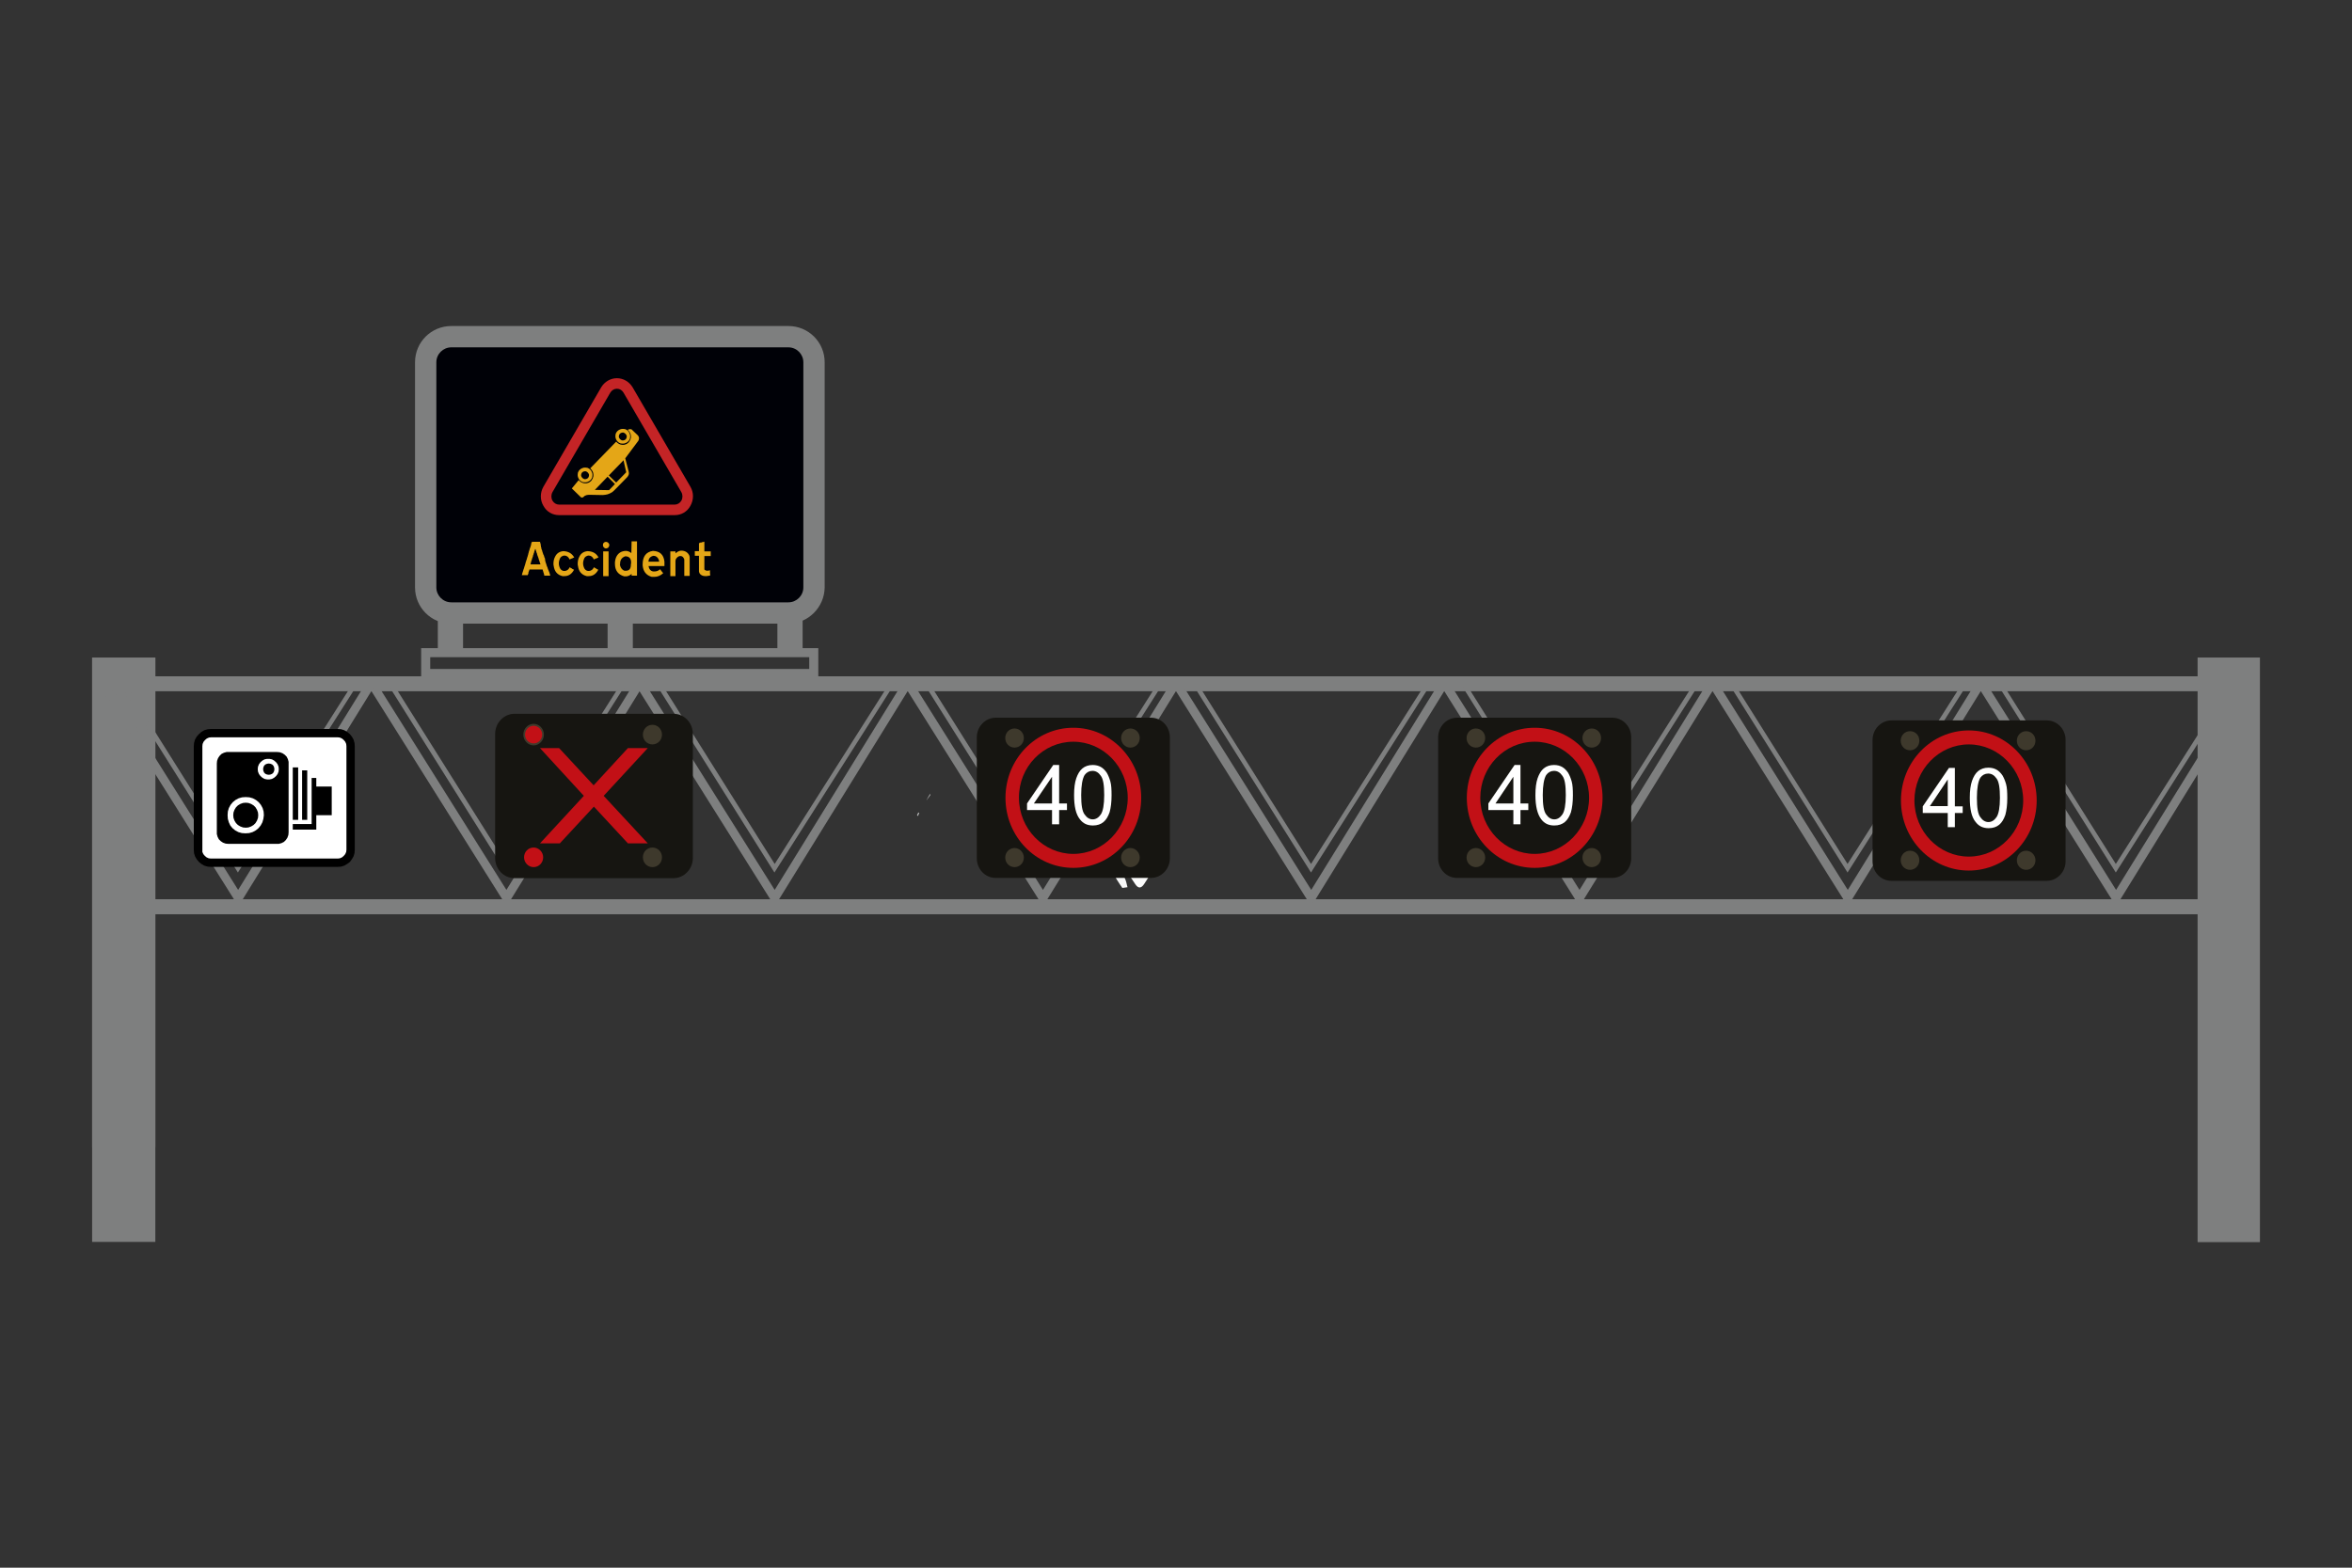 <?xml version="1.0" encoding="utf-8"?>
<!-- Generator: Adobe Illustrator 26.0.2, SVG Export Plug-In . SVG Version: 6.00 Build 0)  -->
<svg version="1.1" id="Layer_1" xmlns="http://www.w3.org/2000/svg" xmlns:xlink="http://www.w3.org/1999/xlink" x="0px" y="0px"
	 viewBox="0 0 960 640" style="enable-background:new 0 0 960 640;" xml:space="preserve">
<rect x="0" y="0" width="960" height="640" fill="#333333" stroke="none"/>
<style type="text/css">
	.st0{fill:#7E7F7F;}
	.st1{fill:#000107;}
	.st2{clip-path:url(#SVGID_00000175311008232558163230000017809265116324037775_);}
	.st3{clip-path:url(#SVGID_00000098219747353765965600000004649781890840090519_);}
	.st4{clip-path:url(#SVGID_00000124162381766715454900000002990476025278221212_);}
	.st5{clip-path:url(#SVGID_00000155868356457254172330000011306320999299345063_);}
	.st6{fill:#FCFCFC;}
	.st7{fill:#F7F7F7;}
	.st8{fill:#C5C6C6;}
	.st9{fill:#161511;}
	.st10{fill:#3E392C;}
	.st11{fill:#C21016;}
	.st12{fill:#FFFFFF;}
	.st13{fill:#3F3A2C;}
	.st14{fill:#E4A617;}
	.st15{fill-rule:evenodd;clip-rule:evenodd;}
	.st16{fill-rule:evenodd;clip-rule:evenodd;fill:#FFFFFF;}
	.st17{fill:#C42426;}
	.st18{fill-rule:evenodd;clip-rule:evenodd;fill:#E4A617;}
</style>
<g>
	<g>
		<g>
			<path class="st0" d="M863.7,370l-58.5-93.1l115.4,1L863.7,370z M811.7,280.5l52,82.8l50.6-81.9L811.7,280.5z"/>
		</g>
		<g>
			<path class="st0" d="M863.6,356.2l-48.4-77l97.5-0.2L863.6,356.2z M818.6,281.1l45,71.6l45.6-71.8L818.6,281.1z"/>
		</g>
	</g>
	<g>
		<path class="st1" d="M321.7,137.4H184.2c-5.7,0-10.4,4.7-10.4,10.4v91.9c0,5.7,4.7,10.4,10.4,10.4h137.6c5.7,0,10.4-4.7,10.4-10.4
			v-91.9C332.1,142.1,327.5,137.4,321.7,137.4z"/>
		<path class="st0" d="M321.7,254.6H184.2c-8.2,0-14.8-6.6-14.8-14.8v-91.9c0-8.2,6.6-14.8,14.8-14.8h137.6
			c8.2,0,14.8,6.6,14.8,14.8v91.9C336.5,247.9,329.9,254.6,321.7,254.6z M184.2,141.8c-3.3,0-6.1,2.7-6.1,6.1v91.9
			c0,3.3,2.7,6.1,6.1,6.1h137.6c3.3,0,6.1-2.7,6.1-6.1v-91.9c0-3.3-2.7-6.1-6.1-6.1H184.2z"/>
	</g>
	<g>
		<g>
			<rect id="SVGID_1_" x="897" y="268.5" class="st0" width="25.4" height="238.5"/>
		</g>
		<g>
			<defs>
				<rect id="SVGID_00000125560754104715708500000016147122990058389160_" x="897" y="268.5" width="25.4" height="238.5"/>
			</defs>
			<clipPath id="SVGID_00000075845925640818909810000010755993750079463812_">
				<use xlink:href="#SVGID_00000125560754104715708500000016147122990058389160_"  style="overflow:visible;"/>
			</clipPath>
			<g style="clip-path:url(#SVGID_00000075845925640818909810000010755993750079463812_);">
				<rect x="897" y="268.5" class="st0" width="25.4" height="284.6"/>
			</g>
		</g>
	</g>
	<g>
		<g>
			
				<rect id="SVGID_00000139281311546046347670000009419708311667700400_" x="37.6" y="268.5" class="st0" width="25.8" height="238.5"/>
		</g>
		<g>
			<defs>
				<rect id="SVGID_00000161627669691563458330000012326410998893525435_" x="37.6" y="268.5" width="25.8" height="238.5"/>
			</defs>
			<clipPath id="SVGID_00000047023862427427182960000018124669704965425838_">
				<use xlink:href="#SVGID_00000161627669691563458330000012326410998893525435_"  style="overflow:visible;"/>
			</clipPath>
			<g style="clip-path:url(#SVGID_00000047023862427427182960000018124669704965425838_);">
				<rect x="37.6" y="268.5" class="st0" width="25.8" height="199.8"/>
			</g>
		</g>
	</g>
	<g>
		<g>
			
				<rect id="SVGID_00000154407433626883756800000001181856683546954687_" x="40.8" y="276.1" class="st0" width="880.9" height="6"/>
		</g>
		<g>
			<defs>
				<rect id="SVGID_00000049908142367889125490000010426838353709564850_" x="40.8" y="276.1" width="880.9" height="6"/>
			</defs>
			<clipPath id="SVGID_00000028322859744059408850000008779750765382513065_">
				<use xlink:href="#SVGID_00000049908142367889125490000010426838353709564850_"  style="overflow:visible;"/>
			</clipPath>
			<g style="clip-path:url(#SVGID_00000028322859744059408850000008779750765382513065_);">
				<rect x="40.8" y="276.1" class="st0" width="880.9" height="6"/>
			</g>
		</g>
	</g>
	<g>
		<g>
			
				<rect id="SVGID_00000019675697598291421260000017881566440707734948_" x="38.5" y="367.1" class="st0" width="882.3" height="6.1"/>
		</g>
		<g>
			<defs>
				<rect id="SVGID_00000060724171465191431210000004967125119110347159_" x="38.5" y="367.1" width="882.3" height="6.1"/>
			</defs>
			<clipPath id="SVGID_00000100365249970078015810000013007220910238391223_">
				<use xlink:href="#SVGID_00000060724171465191431210000004967125119110347159_"  style="overflow:visible;"/>
			</clipPath>
			<g style="clip-path:url(#SVGID_00000100365249970078015810000013007220910238391223_);">
				<rect x="38.5" y="367.1" class="st0" width="882.3" height="6.1"/>
			</g>
		</g>
	</g>
	<g>
		<g>
			<path class="st0" d="M316.2,370l-58.5-93.1l115.4,1L316.2,370z M264.2,280.5l52,82.8l50.6-81.9L264.2,280.5z"/>
		</g>
		<g>
			<path class="st0" d="M316.1,356.2l-48.4-77l97.5-0.2L316.1,356.2z M271.2,281.1l45,71.6l45.6-71.8L271.2,281.1z"/>
		</g>
	</g>
	<g>
		<g>
			<path class="st0" d="M425.7,370l-58.5-93.1l115.4,1L425.7,370z M373.7,280.5l52,82.8l50.6-81.9L373.7,280.5z"/>
		</g>
		<g>
			<path class="st0" d="M425.6,356.2l-48.4-77l97.5-0.2L425.6,356.2z M380.7,281.1l45,71.6l45.6-71.8L380.7,281.1z"/>
		</g>
	</g>
	<g>
		<g>
			<path class="st0" d="M535.2,370l-58.5-93.1l115.4,1L535.2,370z M483.2,280.5l52,82.8l50.6-81.9L483.2,280.5z"/>
		</g>
		<g>
			<path class="st0" d="M535.1,356.2l-48.4-77l97.5-0.2L535.1,356.2z M490.1,281.1l45,71.6l45.6-71.8L490.1,281.1z"/>
		</g>
	</g>
	<g>
		<g>
			<path class="st0" d="M644.7,370l-58.5-93.1l115.4,1L644.7,370z M592.7,280.5l52,82.8l50.6-81.9L592.7,280.5z"/>
		</g>
		<g>
			<path class="st0" d="M644.6,356.2l-48.4-77l97.5-0.2L644.6,356.2z M599.6,281.1l45,71.6l45.6-71.8L599.6,281.1z"/>
		</g>
	</g>
	<g>
		<g>
			<path class="st0" d="M754.2,370l-58.5-93.1l115.4,1L754.2,370z M702.2,280.5l52,82.8l50.6-81.9L702.2,280.5z"/>
		</g>
		<g>
			<path class="st0" d="M754.1,356.2l-48.4-77l97.5-0.2L754.1,356.2z M709.1,281.1l45,71.6l45.6-71.8L709.1,281.1z"/>
		</g>
	</g>
	<g>
		<g>
			<path class="st0" d="M206.8,370l-58.5-93.1l115.4,1L206.8,370z M154.7,280.5l52,82.8l50.6-81.9L154.7,280.5z"/>
		</g>
		<g>
			<path class="st0" d="M206.6,356.2l-48.4-77l97.5-0.2L206.6,356.2z M161.7,281.1l45,71.6l45.6-71.8L161.7,281.1z"/>
		</g>
	</g>
	<g>
		<path class="st6" d="M469.8,356.5c-0.9,1.5-1.9,3-2.8,4.4c-1.2,1.8-2.4,1.9-3.6,0.1c-1.2-1.7-2.3-3.5-3.5-5.4
			c0.8-0.4,1.3-0.7,1.8-1c2.1-0.1,4.1-0.2,6.2-0.3C469.6,354.3,469.7,354.5,469.8,356.5"/>
	</g>
	<g>
		<path class="st7" d="M458.1,362.5c-1.5-2.3-3.4-4.5-3.7-7.4c0.7,0,1.4,0,2,0c2.4,1.7,3.2,4.2,3.8,7.1
			C459.3,362.3,458.7,362.4,458.1,362.5"/>
	</g>
	<g>
		<path class="st8" d="M379.7,324.6c-0.5,0.7-1.1,1.5-1.6,2.2c0.5-0.9,1-1.9,1.6-2.8L379.7,324.6"/>
	</g>
	<g>
		<path class="st8" d="M374.3,332.9c0.2-0.4,0.3-0.8,0.5-1.2l0.4,0.2c-0.2,0.4-0.3,0.8-0.5,1.2L374.3,332.9"/>
	</g>
	<g>
		<g>
			<path class="st9" d="M477.5,350.4c0,4.4-3.5,8-7.7,8h-63.4c-4.3,0-7.7-3.6-7.7-8V301c0-4.4,3.5-8,7.7-8h63.4c4.3,0,7.7,3.6,7.7,8
				V350.4z"/>
		</g>
		<g>
			<path class="st10" d="M417.9,301.3c0,2.2-1.7,3.9-3.8,3.9s-3.8-1.7-3.8-3.9c0-2.2,1.7-3.9,3.8-3.9
				C416.2,297.4,417.9,299.1,417.9,301.3"/>
		</g>
		<g>
			<path class="st10" d="M465.2,301.3c0,2.2-1.7,3.9-3.8,3.9c-2.1,0-3.8-1.7-3.8-3.9c0-2.2,1.7-3.9,3.8-3.9
				C463.5,297.4,465.2,299.1,465.2,301.3"/>
		</g>
		<g>
			<path class="st10" d="M417.9,350.1c0,2.2-1.7,3.9-3.8,3.9s-3.8-1.7-3.8-3.9c0-2.2,1.7-3.9,3.8-3.9
				C416.2,346.2,417.9,348,417.9,350.1"/>
		</g>
		<g>
			<path class="st10" d="M465.2,350.1c0,2.2-1.7,3.9-3.8,3.9c-2.1,0-3.8-1.7-3.8-3.9c0-2.2,1.7-3.9,3.8-3.9
				C463.5,346.2,465.2,348,465.2,350.1"/>
		</g>
		<g>
			<path class="st11" d="M438.1,297.1c-15.3,0-27.7,12.8-27.7,28.6s12.4,28.6,27.7,28.6c15.3,0,27.7-12.8,27.7-28.6
				S453.3,297.1,438.1,297.1 M438.1,302.8c12.2,0,22.2,10.3,22.2,22.9s-10,22.9-22.2,22.9s-22.2-10.3-22.2-22.9
				C415.8,313.1,425.8,302.8,438.1,302.8"/>
		</g>
		<g>
			<path class="st12" d="M429.4,336.5v-5.8h-10.2V328l10.7-15.7h2.4V328h3.2v2.7h-3.2v5.8H429.4z M429.4,328v-10.9L422,328H429.4z"
				/>
			<path class="st12" d="M438.4,324.6c0-2.9,0.3-5.2,0.9-6.9c0.6-1.7,1.4-3.1,2.5-4c1.1-0.9,2.5-1.4,4.2-1.4c1.3,0,2.4,0.3,3.3,0.8
				c0.9,0.5,1.7,1.3,2.4,2.3c0.6,1,1.1,2.2,1.5,3.6c0.4,1.4,0.5,3.3,0.5,5.7c0,2.8-0.3,5.1-0.8,6.9c-0.6,1.7-1.4,3.1-2.5,4
				c-1.1,0.9-2.5,1.4-4.3,1.4c-2.3,0-4-0.8-5.3-2.5C439.1,332.4,438.4,329.1,438.4,324.6z M441.3,324.6c0,4,0.4,6.6,1.4,7.9
				c0.9,1.3,2,2,3.3,2s2.4-0.7,3.3-2c0.9-1.3,1.4-4,1.4-7.9c0-4-0.4-6.6-1.4-7.9c-0.9-1.3-2-2-3.4-2c-1.3,0-2.4,0.6-3.2,1.7
				C441.8,317.9,441.3,320.6,441.3,324.6z"/>
		</g>
	</g>
	<g>
		<g>
			<path class="st9" d="M665.8,350.4c0,4.4-3.5,8-7.7,8h-63.4c-4.3,0-7.7-3.6-7.7-8V301c0-4.4,3.5-8,7.7-8h63.4c4.3,0,7.7,3.6,7.7,8
				V350.4z"/>
		</g>
		<g>
			<path class="st10" d="M606.2,301.3c0,2.2-1.7,3.9-3.8,3.9s-3.8-1.7-3.8-3.9c0-2.2,1.7-3.9,3.8-3.9S606.2,299.1,606.2,301.3"/>
		</g>
		<g>
			<path class="st10" d="M653.5,301.3c0,2.2-1.7,3.9-3.8,3.9c-2.1,0-3.8-1.7-3.8-3.9c0-2.2,1.7-3.9,3.8-3.9
				C651.8,297.4,653.5,299.1,653.5,301.3"/>
		</g>
		<g>
			<path class="st10" d="M606.2,350.1c0,2.2-1.7,3.9-3.8,3.9s-3.8-1.7-3.8-3.9c0-2.2,1.7-3.9,3.8-3.9S606.2,348,606.2,350.1"/>
		</g>
		<g>
			<path class="st10" d="M653.5,350.1c0,2.2-1.7,3.9-3.8,3.9c-2.1,0-3.8-1.7-3.8-3.9c0-2.2,1.7-3.9,3.8-3.9
				C651.8,346.2,653.5,348,653.5,350.1"/>
		</g>
		<g>
			<path class="st11" d="M626.4,297.1c-15.3,0-27.7,12.8-27.7,28.6s12.4,28.6,27.7,28.6c15.3,0,27.7-12.8,27.7-28.6
				S641.7,297.1,626.4,297.1 M626.4,302.8c12.2,0,22.2,10.3,22.2,22.9s-10,22.9-22.2,22.9c-12.2,0-22.2-10.3-22.2-22.9
				S614.1,302.8,626.4,302.8"/>
		</g>
		<g>
			<path class="st12" d="M617.7,336.5v-5.8h-10.2V328l10.7-15.7h2.4V328h3.2v2.7h-3.2v5.8H617.7z M617.7,328v-10.9l-7.3,10.9H617.7z
				"/>
			<path class="st12" d="M626.7,324.6c0-2.9,0.3-5.2,0.9-6.9c0.6-1.7,1.4-3.1,2.5-4c1.1-0.9,2.5-1.4,4.2-1.4c1.3,0,2.4,0.3,3.3,0.8
				c0.9,0.5,1.7,1.3,2.4,2.3c0.6,1,1.1,2.2,1.5,3.6c0.4,1.4,0.5,3.3,0.5,5.7c0,2.8-0.3,5.1-0.8,6.9c-0.6,1.7-1.4,3.1-2.5,4
				c-1.1,0.9-2.5,1.4-4.3,1.4c-2.3,0-4-0.8-5.3-2.5C627.5,332.4,626.7,329.1,626.7,324.6z M629.7,324.6c0,4,0.4,6.6,1.4,7.9
				c0.9,1.3,2,2,3.3,2s2.4-0.7,3.3-2c0.9-1.3,1.4-4,1.4-7.9c0-4-0.4-6.6-1.4-7.9c-0.9-1.3-2-2-3.4-2c-1.3,0-2.4,0.6-3.2,1.7
				C630.2,317.9,629.7,320.6,629.7,324.6z"/>
		</g>
	</g>
	<g>
		<g>
			<path class="st9" d="M843.1,351.6c0,4.4-3.5,8-7.7,8H772c-4.3,0-7.7-3.6-7.7-8v-49.5c0-4.4,3.5-8,7.7-8h63.4c4.3,0,7.7,3.6,7.7,8
				V351.6z"/>
		</g>
		<g>
			<path class="st10" d="M783.4,302.4c0,2.2-1.7,3.9-3.8,3.9s-3.8-1.7-3.8-3.9c0-2.2,1.7-3.9,3.8-3.9
				C781.8,298.5,783.4,300.2,783.4,302.4"/>
		</g>
		<g>
			<path class="st10" d="M830.8,302.4c0,2.2-1.7,3.9-3.8,3.9c-2.1,0-3.8-1.7-3.8-3.9c0-2.2,1.7-3.9,3.8-3.9
				C829.1,298.5,830.8,300.2,830.8,302.4"/>
		</g>
		<g>
			<path class="st10" d="M783.4,351.2c0,2.2-1.7,3.9-3.8,3.9s-3.8-1.7-3.8-3.9c0-2.2,1.7-3.9,3.8-3.9
				C781.8,347.3,783.4,349.1,783.4,351.2"/>
		</g>
		<g>
			<path class="st10" d="M830.8,351.2c0,2.2-1.7,3.9-3.8,3.9c-2.1,0-3.8-1.7-3.8-3.9c0-2.2,1.7-3.9,3.8-3.9
				C829.1,347.3,830.8,349.1,830.8,351.2"/>
		</g>
		<g>
			<path class="st11" d="M803.6,298.2c-15.3,0-27.7,12.8-27.7,28.6c0,15.8,12.4,28.6,27.7,28.6c15.3,0,27.7-12.8,27.7-28.6
				C831.3,311,818.9,298.2,803.6,298.2 M803.6,303.9c12.2,0,22.2,10.3,22.2,22.9c0,12.6-10,22.9-22.2,22.9
				c-12.2,0-22.2-10.3-22.2-22.9C781.4,314.2,791.4,303.9,803.6,303.9"/>
		</g>
		<g>
			<path class="st12" d="M795,337.7v-5.8h-10.2v-2.7l10.7-15.7h2.4v15.7h3.2v2.7h-3.2v5.8H795z M795,329.1v-10.9l-7.3,10.9H795z"/>
			<path class="st12" d="M804,325.7c0-2.9,0.3-5.2,0.9-6.9s1.4-3.1,2.5-4c1.1-0.9,2.5-1.4,4.2-1.4c1.3,0,2.4,0.3,3.3,0.8
				c0.9,0.5,1.7,1.3,2.4,2.3c0.6,1,1.1,2.2,1.5,3.6c0.4,1.4,0.5,3.3,0.5,5.7c0,2.8-0.3,5.1-0.8,6.9c-0.6,1.7-1.4,3.1-2.5,4
				c-1.1,0.9-2.5,1.4-4.3,1.4c-2.3,0-4-0.8-5.3-2.5C804.7,333.6,804,330.3,804,325.7z M806.9,325.7c0,4,0.4,6.6,1.4,7.9
				c0.9,1.3,2,2,3.3,2s2.4-0.7,3.3-2c0.9-1.3,1.4-4,1.4-7.9c0-4-0.4-6.6-1.4-7.9c-0.9-1.3-2-2-3.4-2c-1.3,0-2.4,0.6-3.2,1.7
				C807.4,319,806.9,321.8,806.9,325.7z"/>
		</g>
	</g>
	<g>
		<g>
			<path class="st13" d="M217.8,354.3c-2.3,0-4.2-2-4.2-4.4s1.9-4.4,4.2-4.4c2.3,0,4.2,2,4.2,4.4S220.1,354.3,217.8,354.3z
				 M217.8,346.3c-1.9,0-3.5,1.6-3.5,3.6s1.6,3.6,3.5,3.6s3.5-1.6,3.5-3.6S219.7,346.3,217.8,346.3z"/>
		</g>
		<g>
			<g>
				<path class="st9" d="M282.8,350.3c0,4.5-3.6,8.2-7.9,8.2h-64.9c-4.4,0-7.9-3.7-7.9-8.2v-50.7c0-4.5,3.6-8.2,7.9-8.2h64.9
					c4.4,0,7.9,3.7,7.9,8.2V350.3z"/>
			</g>
			<g>
				<path class="st11" d="M221.7,299.9c0,2.2-1.7,4-3.9,4c-2.1,0-3.9-1.8-3.9-4c0-2.2,1.7-4,3.9-4
					C219.9,295.9,221.7,297.7,221.7,299.9"/>
			</g>
			<g>
				<path class="st13" d="M217.8,304.3c-2.3,0-4.2-2-4.2-4.4c0-2.4,1.9-4.4,4.2-4.4c2.3,0,4.2,2,4.2,4.4
					C222,302.3,220.1,304.3,217.8,304.3z M217.8,296.3c-1.9,0-3.5,1.6-3.5,3.6s1.6,3.6,3.5,3.6s3.5-1.6,3.5-3.6
					S219.7,296.3,217.8,296.3z"/>
			</g>
			<g>
				<path class="st10" d="M270.2,299.9c0,2.2-1.7,4-3.9,4s-3.9-1.8-3.9-4c0-2.2,1.7-4,3.9-4S270.2,297.7,270.2,299.9"/>
			</g>
			<g>
				<path class="st11" d="M221.7,350c0,2.2-1.7,4-3.9,4c-2.1,0-3.9-1.8-3.9-4s1.7-4,3.9-4C219.9,346,221.7,347.8,221.7,350"/>
			</g>
			<g>
				<path class="st10" d="M270.2,350c0,2.2-1.7,4-3.9,4s-3.9-1.8-3.9-4s1.7-4,3.9-4S270.2,347.8,270.2,350"/>
			</g>
			<g>
				<polygon class="st11" points="264.4,305.4 256.3,305.4 242.3,320.6 228.2,305.4 220.4,305.4 238.3,324.9 220.4,344.3 
					228.5,344.3 242.4,329.3 256.3,344.3 264.4,344.3 246.4,324.9 				"/>
			</g>
		</g>
	</g>
	<g>
		<path class="st14" d="M217,221.3l-0.1,0.4l-0.1,0.3l0,0.1l0,0.1l0,0.1l0,0.1l-0.1,0.1l0,0.1l0,0.1l-0.1,0.2v0.1l-0.4,1.1
			c0,0.1-0.1,0.3-0.1,0.4l-0.3,0.9l0,0.1l-0.2,0.7l0,0.1l-0.1,0.3l-0.1,0.4l-0.1,0.3l-0.1,0.3l-0.1,0.3l0,0.1c0,0.1-0.1,0.2-0.1,0.3
			l0,0.1l-0.1,0.2c-0.1,0.1-0.1,0.3-0.1,0.4l-0.1,0.1l0,0.1c0,0.1-0.1,0.2-0.1,0.3c0,0.1-0.1,0.2-0.1,0.4l-0.2,0.7l-0.3,0.9
			l-0.1,0.4c0,0.1-0.1,0.2-0.1,0.3l-0.1,0.2l-0.1,0.4l-0.2,0.6l-0.1,0.3l-0.1,0.3l0,0.1c0,0.1-0.1,0.2-0.1,0.3l0,0.1l-0.1,0.2v0.1
			h2.4l0.3-0.8l0-0.1l0-0.1l0-0.1c0,0,0-0.1,0-0.1l0.1-0.1l0-0.1c0-0.1,0-0.1,0.1-0.2c0-0.1,0.1-0.1,0.1-0.2l0-0.1l0-0.2l0.1-0.1
			l0-0.1h5.4c0,0.2,0.1,0.4,0.2,0.7v0.1c0,0,0,0.1,0.1,0.1c0,0,0,0.1,0,0.2l0,0.1l0.1,0.1c0,0.2,0.1,0.4,0.2,0.7c0,0,0,0.1,0,0.1
			l0,0.2l0.1,0.1l0,0.1h2.4c0-0.1-0.1-0.3-0.1-0.4c0-0.1,0-0.2-0.1-0.3c0,0,0-0.1,0-0.1v-0.1l-0.1-0.1c0-0.1,0-0.3-0.1-0.4
			c0-0.1-0.1-0.3-0.2-0.5l0-0.1l-0.1-0.1l-0.1-0.3l-0.1-0.2l-0.1-0.3c0-0.1-0.1-0.2-0.1-0.4l-0.1-0.2l-0.1-0.2c0-0.1,0-0.1-0.1-0.2
			c0-0.2-0.1-0.4-0.2-0.7c0-0.2-0.1-0.3-0.2-0.5l0-0.2c0-0.1,0-0.1-0.1-0.2c0-0.1-0.1-0.2-0.1-0.3v-0.1l0-0.1l-0.1-0.3l0-0.1l0-0.1
			l0-0.1l0-0.1l-0.1-0.4c0-0.1,0-0.1-0.1-0.2c0-0.1,0-0.1-0.1-0.2c0-0.2-0.1-0.4-0.2-0.7v-0.1c0,0,0-0.1-0.1-0.1c0,0,0-0.1-0.1-0.2
			l0-0.1l-0.1-0.1c0,0,0-0.1,0-0.1l-0.1-0.3l-0.1-0.3l-0.1-0.3c0-0.1-0.1-0.3-0.1-0.4l-0.1-0.3c0-0.1,0-0.1-0.1-0.2
			s-0.1-0.2-0.1-0.3v-0.1l0-0.1l0-0.1c0-0.1,0-0.1-0.1-0.2c0-0.1-0.1-0.2-0.1-0.3V223l0-0.1l-0.1-0.3l0-0.1l0-0.1l0-0.1l0-0.1
			l-0.1-0.4l-0.1-0.1c0,0,0-0.1,0-0.1s0-0.1,0-0.1l-0.1-0.3h-2.9L217,221.3L217,221.3z M218.5,224.1l0.2,0.4v0c0,0,0,0,0,0
			c0,0,0,0,0,0c0,0.1,0,0.2,0.1,0.4v0.1l0.1,0.1c0,0,0,0.1,0,0.1c0,0,0,0.1,0,0.1l0.1,0.3l0.1,0.2c0,0.1,0,0.1,0.1,0.2l0,0.2
			l0.2,0.6v0.1l0.1,0.1l0,0.1l0.2,0.5c0,0,0,0.1,0.1,0.2l0,0.2l0.1,0.3l0.1,0.3l0.2,0.6l0.1,0.3l0.1,0.3l0.1,0.3l0.1,0.3h-4.1
			c0.1-0.2,0.1-0.4,0.2-0.7l0-0.1l0.1-0.3l0-0.1l0.1-0.2l0-0.1l0.1-0.2l0.1-0.4l0.2-0.6l0.1-0.2l0-0.1c0.1-0.2,0.2-0.5,0.2-0.8
			l0.1-0.1v-0.1l0.1-0.2l0-0.2l0.1-0.2l0.1-0.2l0-0.2l0.1-0.3l0.1-0.3l0.2-0.6L218.5,224.1L218.5,224.1z M230,225
			c-1.5,0.1-2.7,0.8-3.4,2.2c-0.5,0.9-0.7,1.9-0.7,2.9c0,0.3,0,0.6,0.1,0.9c0.3,2.3,1.5,3.7,3.6,4.2c0.1,0,0.3,0,0.4,0
			c0.1,0,0.3,0,0.4,0c1.7,0,3-0.9,3.9-2.6l-0.8-0.4l-0.1-0.1l-0.1-0.1c-0.1,0-0.2-0.1-0.3-0.1l-0.1-0.1l-0.4-0.2
			c-0.4,0.9-1,1.4-2,1.5c0,0-0.1,0-0.1,0c0,0-0.1,0-0.1,0c-0.6,0-1.2-0.3-1.6-0.9c-0.4-0.7-0.6-1.5-0.6-2.2c0-0.7,0.2-1.5,0.6-2.3
			c0.1-0.1,0.1-0.1,0.2-0.2c0.1-0.1,0.2-0.2,0.3-0.3l0.4-0.2l0.1,0l0.1-0.1c0.2,0,0.4-0.1,0.5-0.1c1,0,1.7,0.5,2.2,1.6l0.6-0.3
			c0.1,0,0.2-0.1,0.3-0.1l0.2-0.1l0.1,0c0.1,0,0.2-0.1,0.3-0.2l0.4-0.1C233.4,225.9,232,225.1,230,225L230,225L230,225z M239.9,225
			c-1.5,0.1-2.7,0.8-3.4,2.2c-0.5,0.9-0.7,1.9-0.7,2.9c0,0.3,0,0.6,0.1,0.9c0.3,2.3,1.5,3.7,3.6,4.2c0.1,0,0.3,0,0.4,0
			c0.1,0,0.3,0,0.4,0c1.7,0,3-0.9,3.9-2.6l-0.8-0.4l-0.1-0.1l-0.1-0.1c-0.1,0-0.2-0.1-0.3-0.1l-0.1-0.1l-0.4-0.2
			c-0.4,0.9-1,1.4-2,1.5c0,0-0.1,0-0.1,0c0,0-0.1,0-0.1,0c-0.6,0-1.2-0.3-1.6-0.9c-0.4-0.7-0.6-1.5-0.6-2.2c0-0.7,0.2-1.5,0.6-2.3
			c0.1-0.1,0.1-0.1,0.2-0.2c0.1-0.1,0.2-0.2,0.3-0.3l0.4-0.2l0.1,0l0.1-0.1c0.2,0,0.4-0.1,0.5-0.1c1,0,1.7,0.5,2.2,1.6l0.6-0.3
			c0.1,0,0.2-0.1,0.3-0.1l0.2-0.1l0.1,0c0.1,0,0.2-0.1,0.3-0.2l0.4-0.1C243.4,225.9,242,225.1,239.9,225L239.9,225L239.9,225z
			 M246.2,235.2h2.2v-10.1h-2.2V235.2L246.2,235.2z M247.2,221.2L247.2,221.2c-0.8,0.2-1.1,0.6-1.1,1.3c0,0.2,0,0.4,0.1,0.6
			c0.3,0.5,0.7,0.8,1.1,0.8c0.3,0,0.6-0.1,0.9-0.3c0.3-0.3,0.5-0.7,0.5-1.2v-0.1C248.4,221.5,247.9,221.2,247.2,221.2L247.2,221.2
			L247.2,221.2z M257.7,225.8c-0.7-0.6-1.5-0.9-2.3-0.9c-0.5,0-1,0.1-1.6,0.3c-1.5,0.6-2.4,1.9-2.7,3.6c0,0.2-0.1,0.5-0.1,0.7
			c0,0.2,0,0.5,0,0.7c0,2.7,1.3,4.4,3.8,5.1c0.1,0,0.2,0,0.3,0c0.1,0,0.2,0,0.3,0c0.8,0,1.6-0.3,2.4-1c0,0.1,0,0.3,0,0.4v0.3h2.2
			v-14h-2.2L257.7,225.8L257.7,225.8z M253.1,230.3v-0.2c0-1.5,0.7-2.5,2.1-3c1.6,0,2.4,0.9,2.4,2.5c0,0.2,0,0.5-0.1,0.8
			c0,0,0,0.1,0,0.1v0.1c0,1.6-0.7,2.4-2,2.4c-0.1,0-0.3,0-0.4,0c-0.1,0-0.3,0-0.5-0.1c-0.9-0.5-1.4-1.3-1.6-2.5
			C253.1,230.4,253.1,230.3,253.1,230.3L253.1,230.3L253.1,230.3z M266.5,224.9c-2.8,0.4-4.2,2.3-4.2,5.5c0,0,0,0.1,0,0.2
			c0,0.1,0,0.2,0,0.2c0.2,2.3,1.3,3.9,3.4,4.6c0.2,0.1,0.5,0.1,0.7,0.1c0.2,0,0.4,0,0.7,0c1.3,0,2.5-0.5,3.6-1.5l-0.5-0.6
			c0,0,0,0-0.1-0.1c0-0.1-0.1-0.1-0.1-0.2c-0.1-0.1-0.1-0.1-0.2-0.2l-0.1-0.1l0-0.1c-0.1-0.1-0.2-0.2-0.3-0.3
			c-0.6,0.6-1.4,0.9-2.3,0.9c-0.2,0-0.3,0-0.5,0c-1.1-0.2-1.7-1-1.9-2.2h6.5v-1.1c0,0,0-0.1,0-0.1l0-0.6
			C270.9,226.4,269.3,225,266.5,224.9L266.5,224.9L266.5,224.9z M266.7,226.9c1,0,1.7,0.5,2.2,1.6c0,0.1,0,0.2,0.1,0.4v0.1
			c0,0.1,0,0.1,0,0.2v0.1h-4.3C264.7,228,265.4,227.2,266.7,226.9L266.7,226.9L266.7,226.9z M278.1,224.8h-0.2
			c-0.8,0.1-1.5,0.5-2.2,1.1v-0.8h-2.1v10.1h2.1V229l0.1-0.6c0.3-0.6,0.7-1,1.3-1.3c0.3-0.1,0.5-0.1,0.7-0.1c0.7,0,1.2,0.5,1.5,1.4
			l0,0.2v6.5h2.2v-7.7c0-0.1-0.1-0.3-0.1-0.4v-0.1C280.8,225.5,279.6,224.8,278.1,224.8L278.1,224.8L278.1,224.8z M287.4,221.1
			l-0.5,0.2h0c0,0,0,0-0.1,0h0c0,0,0,0-0.1,0l-0.3,0.1l-0.1,0.1c0,0-0.1,0-0.1,0c0,0-0.1,0-0.1,0c0,0-0.1,0-0.1,0l-0.2,0l-0.1,0.1
			l-0.3,0.1l-0.1,0.1v3.2h-1.7v1.9h1.7v5.6c0,0.1,0,0.2,0,0.3c0,0.1,0,0.2,0,0.4v0.1c0,0.1,0.1,0.3,0.1,0.4l0.1,0.2l0,0.1
			c0.5,0.8,1.3,1.2,2.5,1.2c0.3,0,0.6,0,0.9-0.1c0.3,0,0.7-0.1,1-0.2l-0.1-0.9c0,0,0-0.1,0-0.2c0-0.1,0-0.1,0-0.2v-0.1
			c0,0,0-0.1,0-0.2c0-0.1,0-0.1,0-0.2v-0.2l0-0.1c-0.4,0.1-0.7,0.2-1.1,0.2c-0.5,0-0.9-0.2-1.2-0.5c0-0.1,0-0.2,0-0.3
			c0-0.1,0-0.2,0-0.3V227h2.6v-1.9h-2.6v-3.8C287.4,221.2,287.4,221.2,287.4,221.1L287.4,221.1L287.4,221.1z"/>
	</g>
	<g>
		<path class="st0" d="M334,276.8H171.9v-12.2H334C334,264.6,334,276.8,334,276.8z M175.6,273.1h154.7v-4.8H175.6V273.1z"/>
	</g>
	<g>
		<rect x="248" y="250.2" class="st0" width="10.3" height="17.3"/>
	</g>
	<g>
		<rect x="178.7" y="250.2" class="st0" width="10.3" height="17.3"/>
	</g>
	<g>
		<rect x="317.3" y="250.2" class="st0" width="10.3" height="17.3"/>
	</g>
	<g>
		<g>
			<path class="st0" d="M97.3,370l-58.5-93.1l115.4,1L97.3,370z M45.2,280.5l52,82.8l50.6-81.9L45.2,280.5z"/>
		</g>
		<g>
			<path class="st0" d="M97.1,356.2l-48.4-77l97.5-0.2L97.1,356.2z M52.2,281.1l45,71.6l45.6-71.8L52.2,281.1z"/>
		</g>
	</g>
	<g>
		<g>
			<polygon class="st15" points="79.1,346.9 79.1,304.6 79.2,303.3 79.6,301.9 80.3,300.7 81.2,299.7 82.2,298.8 83.4,298.1 
				84.8,297.7 86.1,297.6 137.8,297.6 139.2,297.7 140.5,298.1 141.7,298.8 142.8,299.7 143.6,300.7 144.3,301.9 144.7,303.3 
				144.8,304.6 144.8,346.9 144.7,348.3 144.3,349.6 143.6,350.8 142.8,351.9 141.7,352.7 140.5,353.4 139.2,353.8 137.8,353.9 
				86.1,353.9 84.8,353.8 83.4,353.4 82.2,352.7 81.2,351.9 80.3,350.8 79.6,349.6 79.2,348.3 			"/>
		</g>
		<g>
			<path class="st16" d="M119.5,334.7v-21.4h2.2v21.4H119.5L119.5,334.7z M123.3,334.7v-20.2h2.1v20.2H123.3L123.3,334.7z
				 M119.5,338.7v-2.3h7.7v-18.8h1.9v3.5h6.3v11.7h-6.3v5.9H119.5L119.5,338.7z M88.5,339.9v-28.2l0.1-1.1l0.4-1.1l0.6-0.9l0.8-0.8
				l1-0.5l1.1-0.3l0.6,0h20l1.1,0.1l1.1,0.4l0.9,0.6l0.8,0.8l0.5,1l0.3,1.1l0,0.6v28.2l-0.1,1.1l-0.4,1.1l-0.6,0.9l-0.8,0.8l-1,0.5
				l-1.1,0.3l-0.6,0h-20l-1.1-0.1L91,344l-0.9-0.6l-0.8-0.8l-0.5-1l-0.3-1.1L88.5,339.9L88.5,339.9z M113.8,314L113.8,314l-0.1-1
				l-0.4-1l-0.6-0.8l-0.8-0.7l-0.9-0.5l-1-0.2h-1l-1,0.2l-0.9,0.5l-0.8,0.7l-0.6,0.8l-0.4,1l-0.1,1l0.1,1l0.4,1l0.6,0.8l0.8,0.7
				l0.9,0.5l1,0.2h1l1-0.2l0.9-0.5l0.8-0.7l0.6-0.8l0.4-1L113.8,314L113.8,314z M112,314L112,314l-0.1-0.7l-0.3-0.7l-0.5-0.5
				l-0.7-0.3l-0.7-0.1l-0.7,0.1l-0.7,0.3l-0.5,0.5l-0.3,0.7l-0.1,0.7l0.1,0.7l0.3,0.7l0.5,0.5l0.7,0.3l0.7,0.1l0.7-0.1l0.7-0.3
				l0.5-0.5l0.3-0.7L112,314L112,314z M107.7,332.8L107.7,332.8l-0.1-1.5l-0.4-1.4l-0.7-1.3l-0.9-1.1l-1.1-0.9l-1.3-0.7l-1.4-0.4
				l-1.5-0.1l-1.5,0.1l-1.4,0.4l-1.3,0.7l-1.1,0.9l-0.9,1.1l-0.7,1.3l-0.4,1.4l-0.1,1.5l0.1,1.5l0.4,1.4L94,337l0.9,1.1l1.1,0.9
				l1.3,0.7l1.4,0.4l1.5,0.1l1.5-0.1l1.4-0.4l1.3-0.7l1.1-0.9l0.9-1.1l0.7-1.3l0.4-1.4L107.7,332.8L107.7,332.8z M105.4,332.8
				L105.4,332.8l-0.1-1.1l-0.4-1.1l-0.6-1l-0.8-0.8l-1-0.6l-1.1-0.4l-1.1-0.1l-1.1,0.1l-1.1,0.4l-1,0.6l-0.8,0.8l-0.6,1l-0.4,1.1
				l-0.1,1.1l0.1,1.1l0.4,1.1l0.6,1l0.8,0.8l1,0.6l1.1,0.4l1.1,0.1l1.1-0.1l1.1-0.4l1-0.6l0.8-0.8l0.6-1l0.4-1.1L105.4,332.8
				L105.4,332.8z M82.6,346.9v-42.3l0.1-0.9l0.4-0.9l0.6-0.7l0.7-0.6l0.9-0.4l0.9-0.1h51.6l0.9,0.1l0.9,0.4l0.7,0.6l0.6,0.7l0.4,0.9
				l0.1,0.9v42.3l-0.1,0.9l-0.4,0.9l-0.6,0.7l-0.7,0.6l-0.9,0.4l-0.9,0.1H86.1l-0.9-0.1l-0.9-0.4l-0.7-0.6l-0.6-0.7l-0.4-0.9
				L82.6,346.9L82.6,346.9z"/>
		</g>
	</g>
	<g>
		<g>
			<path class="st17" d="M275.4,210.3h-47.2c-2.7,0-5.1-1.4-6.4-3.8c-1.4-2.4-1.4-5.3,0-7.8l23.6-40.6c1.4-2.3,3.8-3.7,6.4-3.7
				s5,1.4,6.4,3.7l23.6,40.6c1.4,2.4,1.4,5.3,0,7.8C280.5,208.9,278.1,210.3,275.4,210.3z M251.8,158.7c-1.1,0-2.1,0.6-2.7,1.6
				l-23.6,40.6c-0.6,1.1-0.6,2.4,0,3.5c0.6,1,1.6,1.6,2.7,1.6h47.2c1.1,0,2.1-0.6,2.7-1.6c0.6-1.1,0.6-2.4,0-3.5l-23.6-40.6
				C253.9,159.3,253,158.7,251.8,158.7z"/>
		</g>
		<g>
			<path class="st18" d="M256.6,192.5L256.6,192.5l0.1,0.7l-0.1,0.6l-0.3,0.6l-0.4,0.5l-5.1,5.2l-0.1,0.1l-0.8,0.7l-0.9,0.5l-1,0.4
				l-1,0.2l-1,0.1l-5.4-0.1l-0.3,0l-0.8,0.1l-0.8,0.3L238,203l0,0l-0.3,0.1l-0.3,0l-0.3-0.1l-0.2-0.2l-3.5-3.4l2.8-3.4l0.5,0.5
				l0.6,0.4l0.7,0.3l0.7,0.1l0.7,0l0.7-0.2l0.6-0.3l0.6-0.5l0.4-0.6l0.3-0.6l0.2-0.7l0-0.7l-0.1-0.7l-0.3-0.7l-0.4-0.6l-0.5-0.5
				l10.6-10.9l0.5,0.5l0.6,0.4l0.7,0.3l0.7,0.1l0.7,0l0.7-0.2l0.6-0.3l0.6-0.5l0.4-0.6l0.3-0.6l0.2-0.7l0-0.7l-0.1-0.7l-0.3-0.7
				l-0.4-0.6l-0.5-0.5l0,0l0.4-0.2l0.4-0.1l0.4,0l0.4,0.1l0.3,0.3l2.2,2.1l0.3,0.4l0.2,0.5l0,0.5l-0.1,0.5l-0.2,0.4l-5.3,7.1
				L256.6,192.5L256.6,192.5z M248.5,194.1l3,2.9l4.1-4.2l-1.1-4.9L248.5,194.1L248.5,194.1z M252.1,180.3l-0.4-0.5l-0.3-0.6
				l-0.2-0.7l0-0.7l0.1-0.7l0.3-0.6l0.4-0.5l0.5-0.4l0.6-0.3l0.7-0.2l0.7,0l0.7,0.1l0.6,0.3l0.5,0.4l0.4,0.5l0.3,0.6l0.2,0.7l0,0.7
				l-0.1,0.7l-0.3,0.6l-0.4,0.5l-0.5,0.4l-0.6,0.3l-0.7,0.2l-0.7,0l-0.7-0.1l-0.6-0.3L252.1,180.3L252.1,180.3L252.1,180.3z
				 M253.1,179.3l-0.3-0.4l-0.2-0.4l0-0.5l0.1-0.4l0.2-0.4l0.3-0.3l0.4-0.2l0.4-0.1l0.5,0l0.4,0.2l0.4,0.3l0.3,0.4l0.2,0.4l0,0.5
				l-0.1,0.4l-0.2,0.4l-0.3,0.3l-0.4,0.2l-0.4,0.1l-0.5,0l-0.4-0.2L253.1,179.3L253.1,179.3L253.1,179.3z M236.7,196.1l-0.4-0.5
				L236,195l-0.2-0.7l0-0.7l0.1-0.7l0.3-0.6l0.4-0.5l0.5-0.4l0.6-0.3l0.7-0.2l0.7,0l0.7,0.1l0.6,0.3l0.5,0.4l0.4,0.5l0.3,0.6
				l0.2,0.7l0,0.7l-0.1,0.7l-0.3,0.6L241,196l-0.5,0.4l-0.6,0.3l-0.7,0.2l-0.7,0l-0.7-0.1l-0.6-0.3L236.7,196.1L236.7,196.1
				L236.7,196.1z M237.7,195.1l-0.3-0.4l-0.2-0.4l0-0.5l0.1-0.4l0.2-0.4l0.3-0.3l0.4-0.2l0.4-0.1l0.5,0l0.4,0.2l0.4,0.3l0.3,0.4
				l0.2,0.4l0,0.5l-0.1,0.4l-0.2,0.4l-0.3,0.3l-0.4,0.2l-0.4,0.1l-0.5,0l-0.4-0.2L237.7,195.1L237.7,195.1L237.7,195.1z M251,197.6
				l-2.4,2.5l-5.8-0.1l5.2-5.4L251,197.6L251,197.6z"/>
		</g>
	</g>
</g>
</svg>
